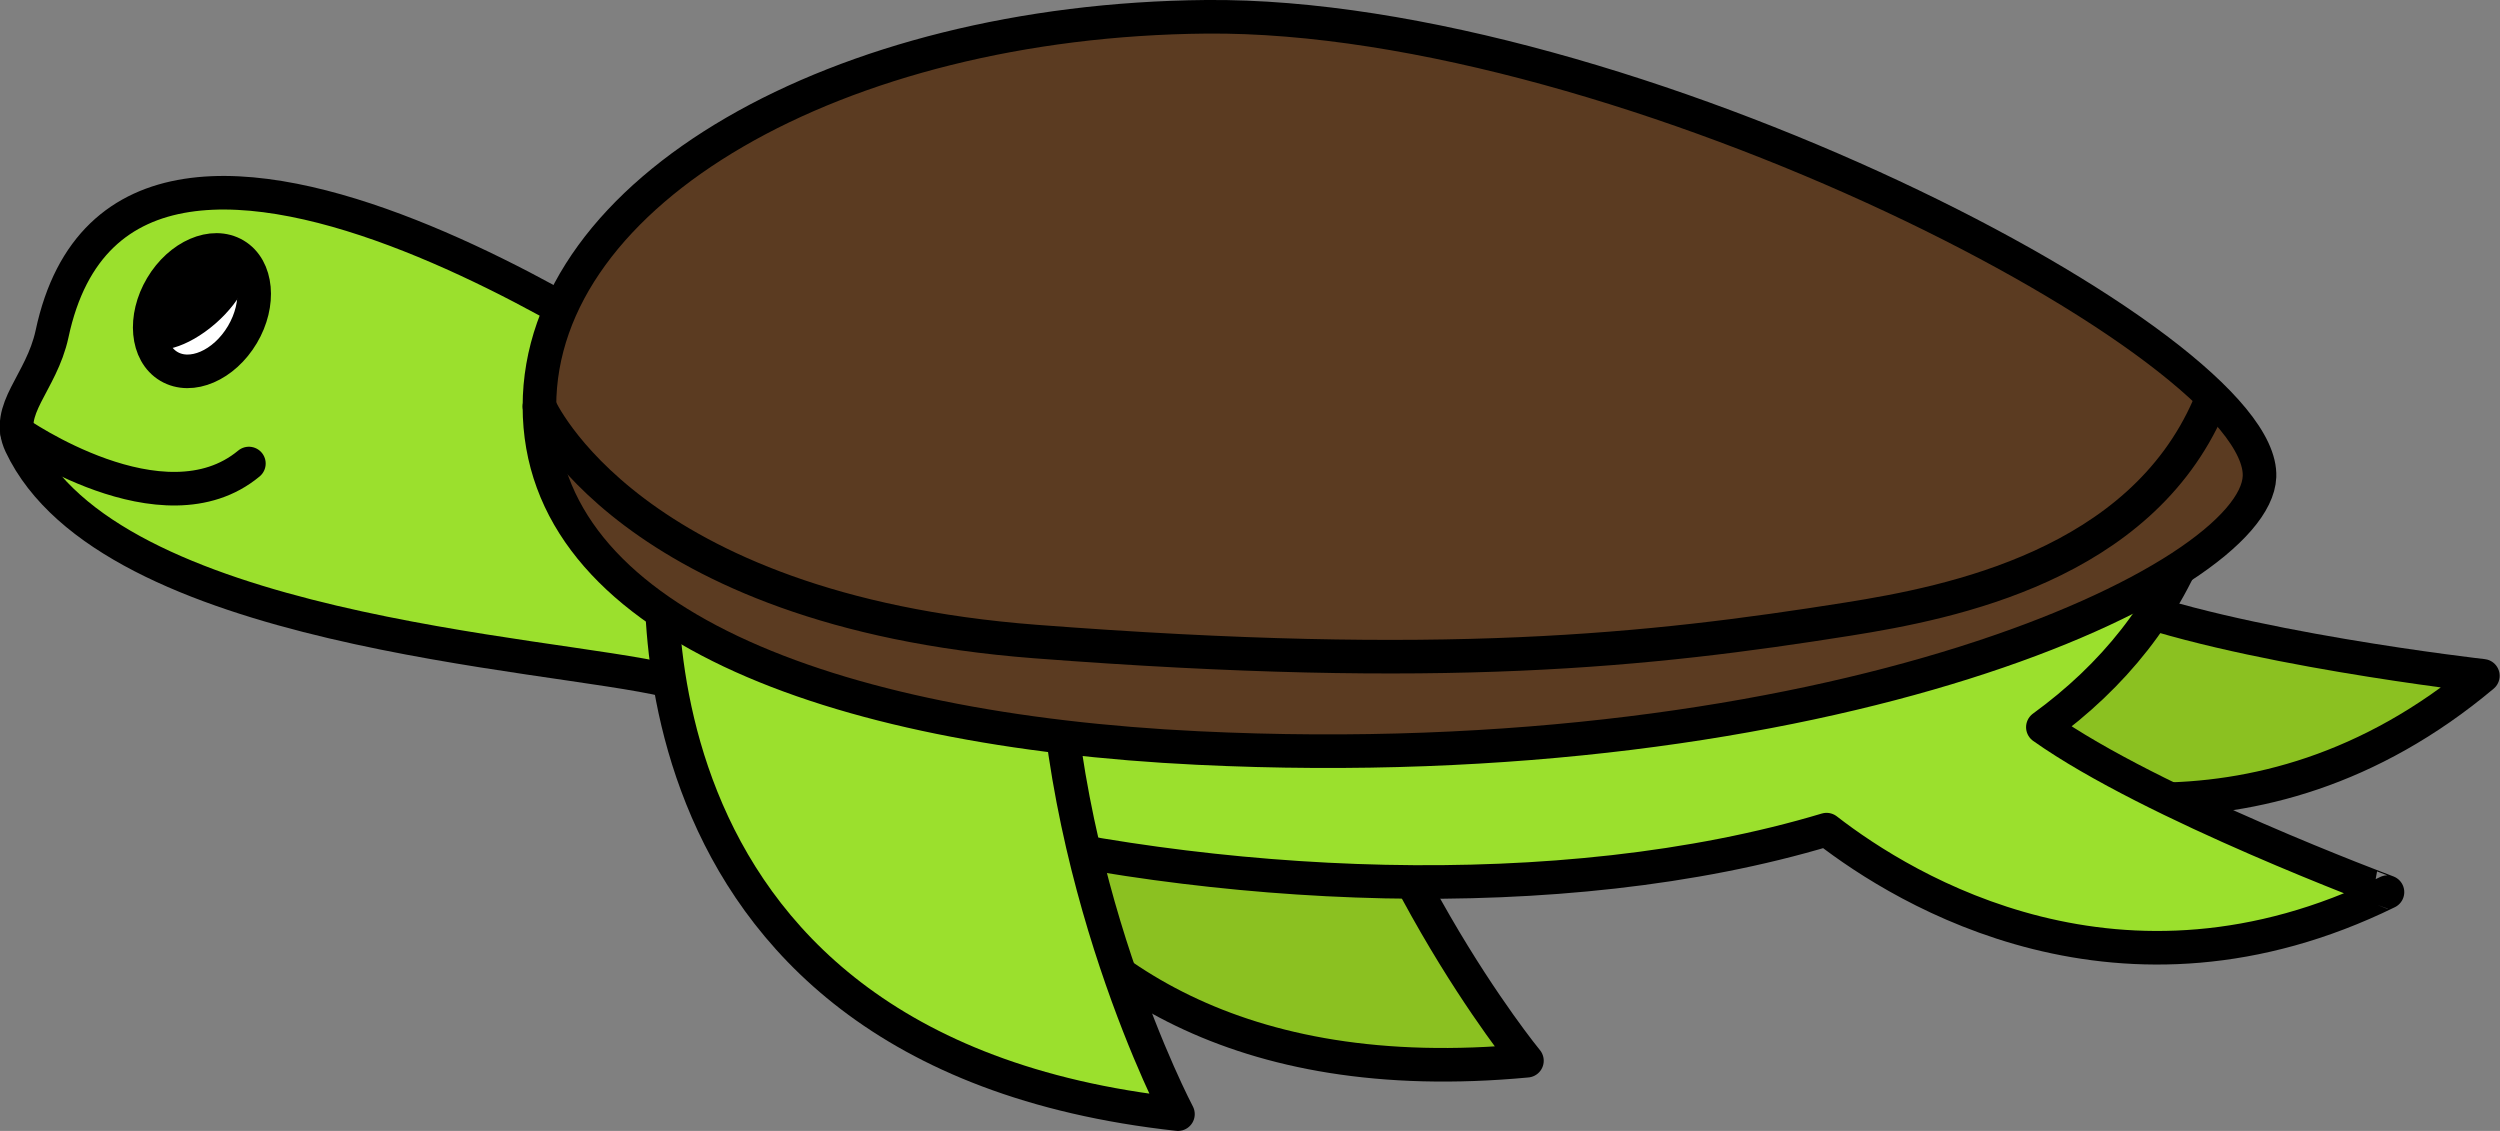 <svg version="1.1" id="turtleSwimmingGraphic" xmlns="http://www.w3.org/2000/svg" xmlns:xlink="http://www.w3.org/1999/xlink" x="0px" y="0px" viewBox="0 0 744.3 336.7" enable-background="new 0 0 744.3 336.7" xml:space="preserve"><rect x="0" y="0" width="744.3" height="336.7" fill="#808080" stroke="none"/><g id="turtleSwimming"><g><path fill="#8BC121" stroke="#000000" stroke-width="10" stroke-linecap="round" stroke-linejoin="round" stroke-miterlimit="10" d="  M269.7,176.1c0,0,10.6,156.1,184.9,139.7c0,0-50.3-61.1-66.8-141.4L269.7,176.1z"/></g><g><path fill="#8BC121" stroke="#000000" stroke-width="10" stroke-linecap="round" stroke-linejoin="round" stroke-miterlimit="10" d="  M627.8,178.1c37.1,14.7,111.4,23.1,111.4,23.1c-67.6,56.7-139.3,34.1-166.6,22.1L627.8,178.1z"/></g><g><path fill="#9BE02D" stroke="#000000" stroke-width="10" stroke-linecap="round" stroke-linejoin="round" stroke-miterlimit="10" d="  M608.2,216.5c20.9-15.2,36.7-34.6,45.4-58.8l-442.5-27.1l0.5-10.9c0,0-173.7-125.5-196.1-20.3c-3.2,14.8-14.3,22.4-9.3,33  c26.2,55.6,157.1,61.7,192.6,70.2c15.2,16.1,40.4,31.4,81.8,42.1c79.6,20.5,183.9,26.1,263.2,2.3c23.6,18.3,87.8,57.4,167,18.6  C710.9,265.6,640.8,239.6,608.2,216.5z"/><g><path fill="none" stroke="#000000" stroke-width="10" stroke-linecap="round" stroke-linejoin="round" stroke-miterlimit="10" d="   M5.1,128.7c0,0,43.5,30.5,69,9.3"/></g><g><ellipse transform="matrix(0.86 0.51 -0.51 0.86 55.612 -17.716)" fill="#FFFFFF" stroke="#000000" stroke-width="10" stroke-linecap="round" stroke-linejoin="round" stroke-miterlimit="10" cx="60.1" cy="92.5" rx="14" ry="19.3"/><ellipse transform="matrix(0.754 -0.657 0.657 0.754 -44.374 60.097)" cx="58" cy="89.3" rx="19.8" ry="9.3"/></g></g><g><path fill="#9BE02D" stroke="#000000" stroke-width="10" stroke-linecap="round" stroke-linejoin="round" stroke-miterlimit="10" d="  M197.7,157.7c0,0-21,155,153,174c0,0-37-70-37-152L197.7,157.7z"/></g><g><path fill="#5B3B21" stroke="#000000" stroke-width="10" stroke-linecap="round" stroke-linejoin="round" stroke-miterlimit="10" d="  M359.1,5C249.5,6,160.6,56.9,160.6,121s86.5,96.4,196,101.7c188.2,9.1,314.9-49.8,316.1-80.8C674.3,102.8,483.8,3.9,359.1,5z"/><path fill="none" stroke="#000000" stroke-width="10" stroke-linecap="round" stroke-linejoin="round" stroke-miterlimit="10" d="  M160.6,121c0,0,26.4,60.7,147.7,70c121.3,9.3,182.2,2.8,242-6.7c30.8-4.9,86.7-16.1,107.3-63.4"/></g></g></svg>